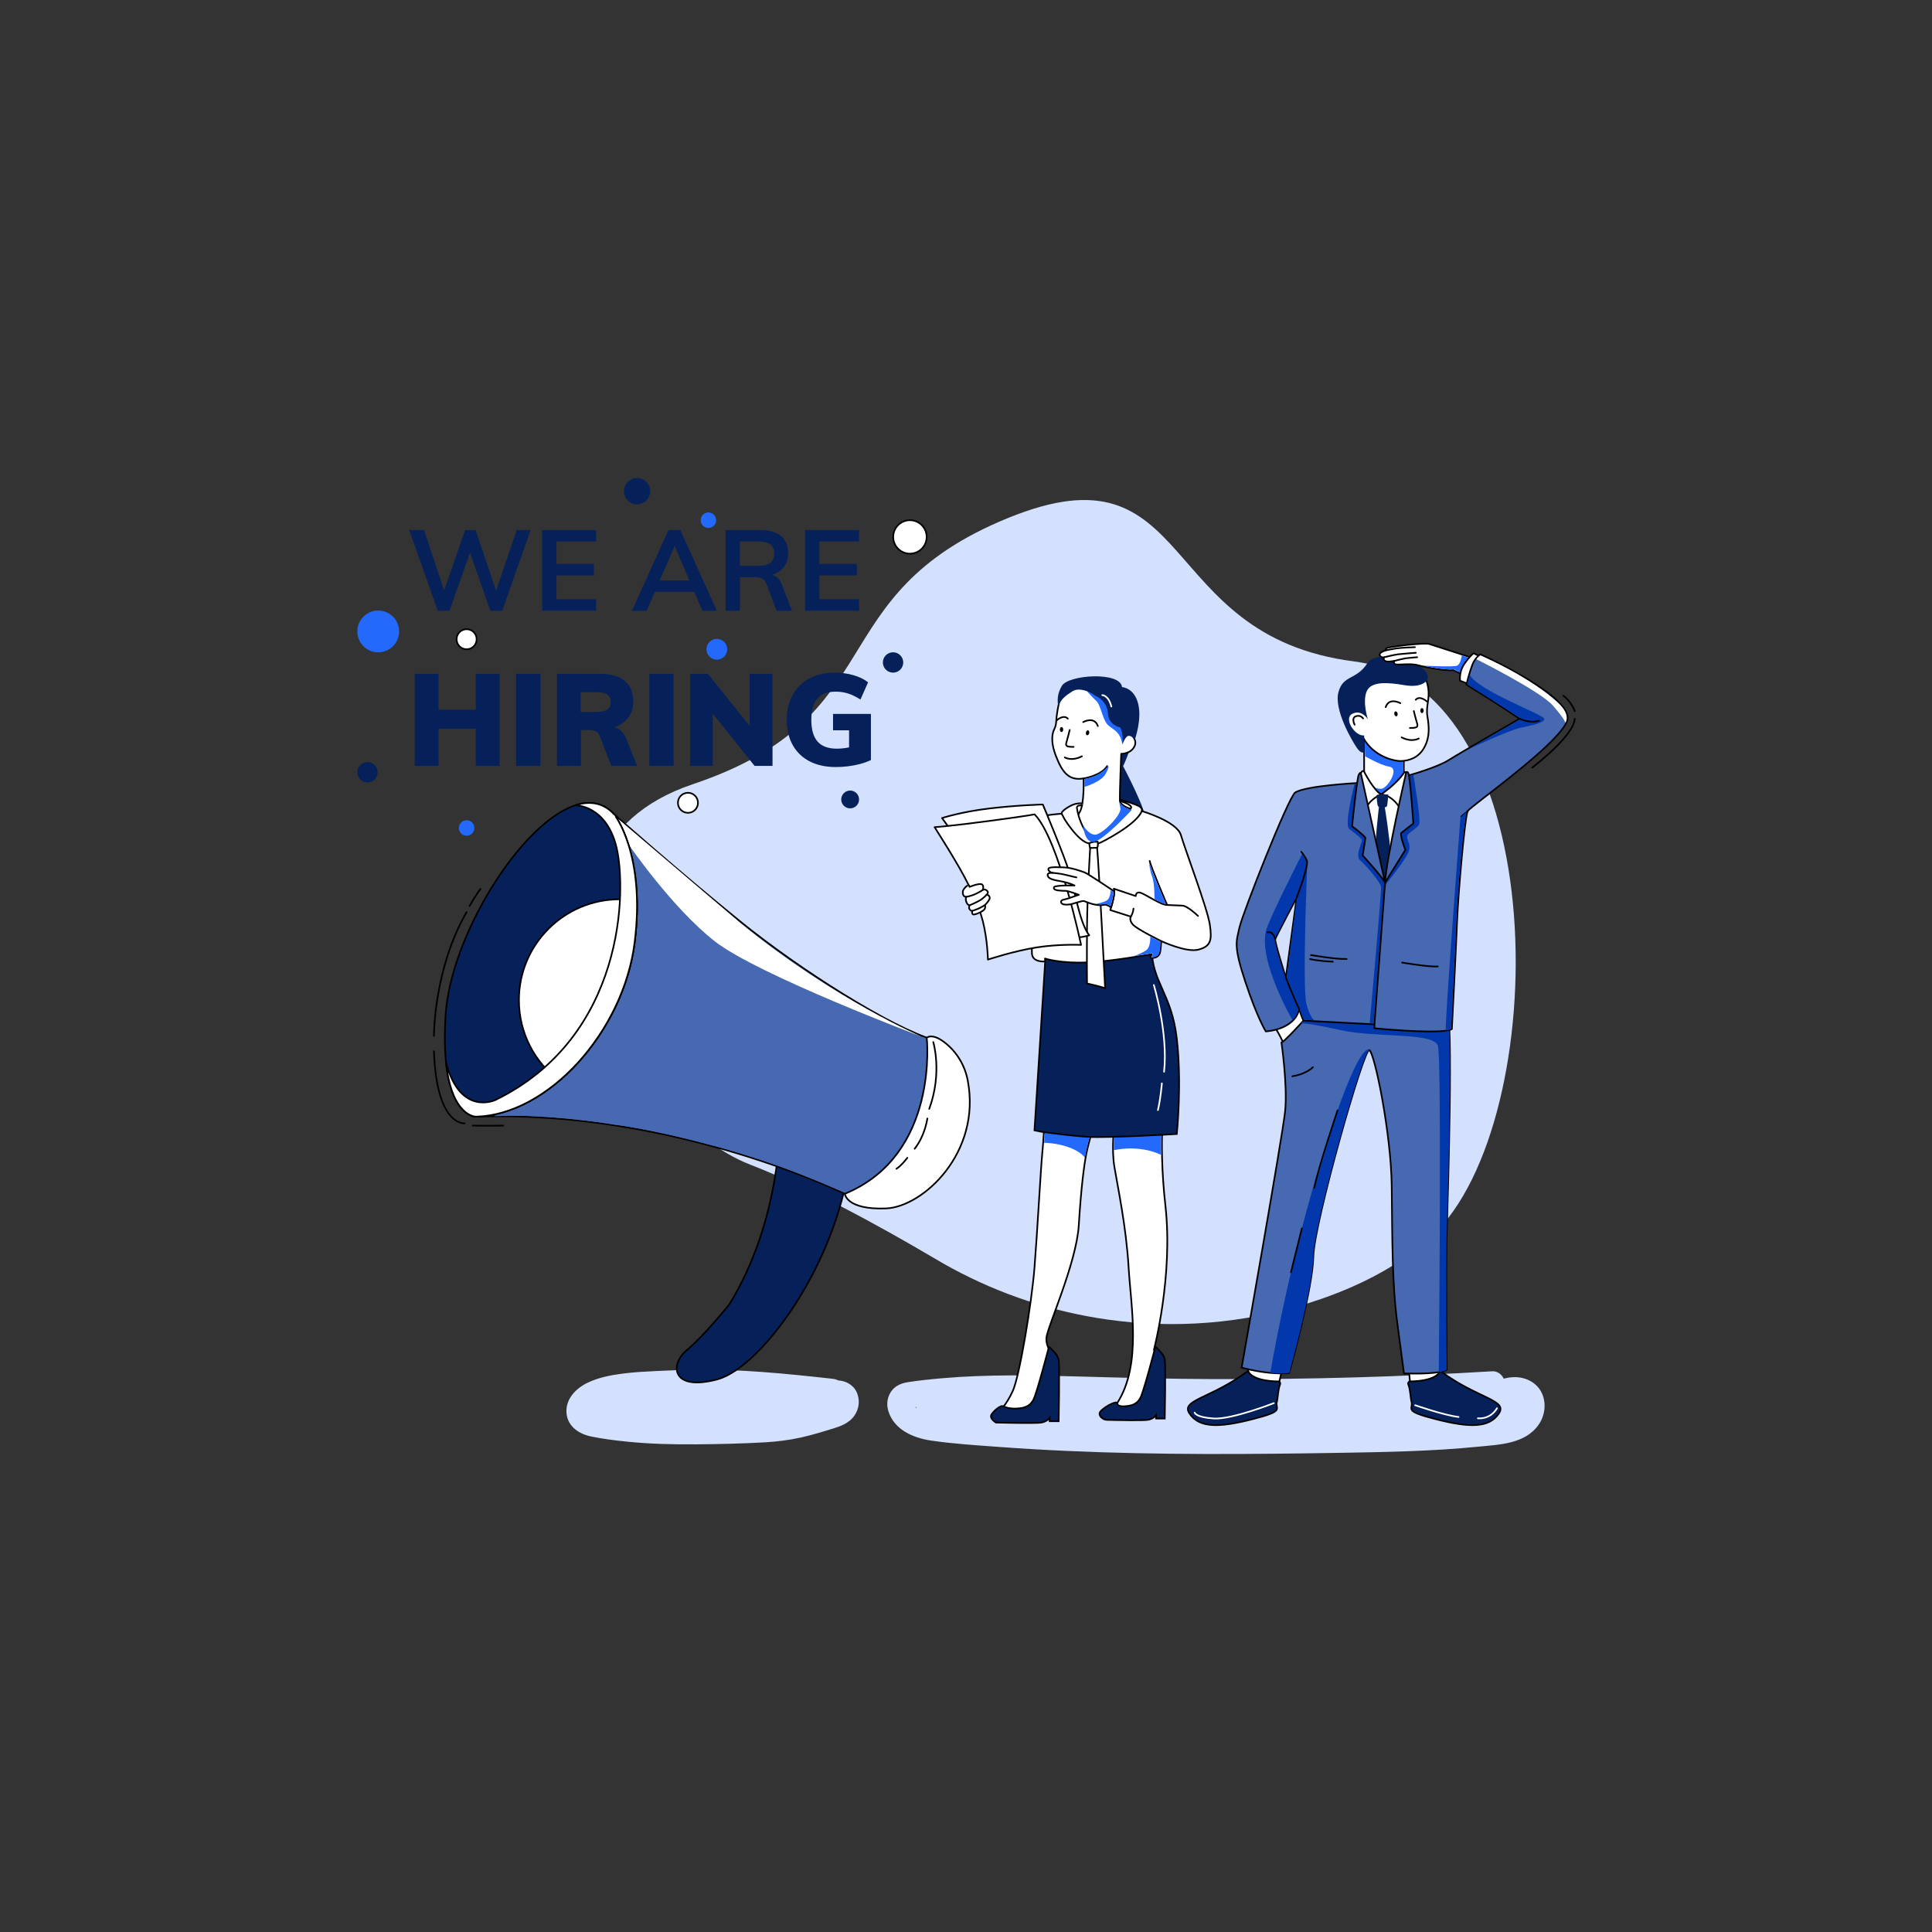 <svg id="SvgjsSvg1001" width="360" height="360" xmlns="http://www.w3.org/2000/svg" version="1.1" xmlns:xlink="http://www.w3.org/1999/xlink" xmlns:svgjs="http://svgjs.com/svgjs"><rect width="100%" height="100%" fill="#333333" stroke="none"/><defs id="SvgjsDefs1002"></defs><g id="SvgjsG1008"><svg xmlns="http://www.w3.org/2000/svg" enable-background="new 0 0 4680 3120" viewBox="0 0 4680 3120" width="360" height="360"><path fill="#d3e1fe" d="M3735.844 2596.737c-10.958-25.967-37.263-40.239-64.725-40.792-9.474-.19-19.104 1.173-28.478 3.707-5.137-10.589-15.428-18.689-27.989-17.929-111.476 6.743-223.056 11.72-334.69 14.885-111.633 3.164-223.318 4.531-334.996 4.098-110.702-.43-221.322-3.195-331.972-6.372-109.67-3.149-219.663-5.247-329.105 4.122-28.666 2.454-57.465 5.351-85.891 9.85-13.305 2.105-27.199 7.737-36.122 18.207-12.384 14.532-15.551 33.959-9.82 52.106 14.261 45.154 60.33 64.646 103.634 70.995 53.958 7.91 108.903 11.256 163.263 15.274 55.486 4.102 111.035 7.32 166.616 9.806 110.724 4.954 221.562 7.004 332.391 7.354 110.377.35 220.751-.987 331.111-2.83 110.418-1.843 221.006-3.858 330.975-14.775 51.844-5.146 114.928-6.394 147.495-53.967C3742.215 2649.041 3745.948 2620.681 3735.844 2596.737zM2219.343 2630.699c-.691-.67-1.384-1.339-2.073-2.012.383-.054.749-.104 1.064-.148.582-.077 1.164-.147 1.746-.224C2219.803 2629.098 2219.556 2629.892 2219.343 2630.699zM2080.09 2611.659c-1.16-11.91-4.96-23.134-13.311-31.723-6.583-6.771-14.948-11.735-23.932-14.066-4.087-1.061-8.221-1.685-12.378-2.037-4.241-2.234-8.844-3.362-14.115-3.948-112.911-12.556-225.721-23.951-339.417-21.804-28.403.537-56.793 1.632-85.171 2.972-27.337 1.291-54.715 2.625-81.891 6.111-29.987 3.847-58.911 9.184-86.562 22.37-28.678 13.675-55.304 40.784-50.732 76.265 4.045 31.391 32.016 48.374 59.455 53.962 29.038 5.913 58.666 9.573 88.098 12.543 55.165 5.568 110.639 6.899 166.033 6.419 55.453-.48 111.115-1.68 166.49-4.876 30.013-1.732 59.938-5.426 89.326-12.104 26.876-6.107 53.29-14.245 79.636-22.436 14.942-4.646 29.221-10.561 40.886-21.676C2074.186 2646.501 2081.702 2628.213 2080.09 2611.659z" class="svgShape colorfeeed3-0 selectable"></path><path fill="#ffffff" stroke="#000000" stroke-linecap="round" stroke-linejoin="round" stroke-miterlimit="10" stroke-width="4" d="
		M3410.963,2521.247l4.517,45.112c0,0,34.559,26.614,38.049,25.028c3.49-1.586,38.389-41.879,38.389-41.879v-33.948
		L3410.963,2521.247z" class="svgShape colorffffff-1 svgStroke colorStroke000000-1 selectable"></path><path fill="#ffffff" d="M3029.025,2508.561l-5.585,32.24c0,0-1.078,61.32,26.524,65.709
			c27.602,4.389,48.934-39.527,48.934-39.527l13.409-58.422H3029.025z" class="svgShape colorffffff-2 selectable"></path><path fill="none" stroke="#000000" stroke-linecap="round" stroke-linejoin="round" stroke-miterlimit="10" stroke-width="4" d="
			M3029.025,2508.561l-5.585,32.24c0,0-1.078,61.32,26.524,65.709c27.602,4.389,48.934-39.527,48.934-39.527l13.409-58.422H3029.025
			z" class="svgStroke colorStroke000000-3 selectable"></path><path fill="#06215a" d="M3033.983,2657.814c-80.385,20.477-129.026,21.98-152.903-14.322
				c-21.336-32.465,53.295-36.044,142.36-102.692c0.287-0.215,4.311,24.303,73.27,25.558c3.237,0.059,5.39,3.511,4.172,6.75
				c-5.569,14.806-5.102,32.157-7.905,42.749C3088.145,2634.153,3114.353,2637.333,3033.983,2657.814z" class="svgShape color0b065a-4 selectable"></path><path fill="none" stroke="#000000" stroke-linecap="round" stroke-miterlimit="10" stroke-width="4" d="M3033.983,2657.814
				c-80.385,20.477-129.026,21.98-152.903-14.322c-21.336-32.465,53.295-36.044,142.36-102.692
				c0.287-0.215,4.311,24.303,73.27,25.558c3.237,0.059,5.39,3.511,4.172,6.75c-5.569,14.806-5.102,32.157-7.905,42.749
				C3088.145,2634.153,3114.353,2637.333,3033.983,2657.814z" class="svgStroke colorStroke000000-5 selectable"></path><path fill="#06215a" d="M3478.207,2657.814c80.385,20.477,129.026,21.98,152.903-14.322
				c21.336-32.465-53.295-36.044-142.36-102.692c-0.288-0.215-4.311,24.303-73.27,25.558c-3.237,0.059-5.39,3.511-4.172,6.75
				c5.569,14.806,5.103,32.157,7.906,42.749C3424.045,2634.153,3397.838,2637.333,3478.207,2657.814z" class="svgShape color0b065a-6 selectable"></path><path fill="none" stroke="#000000" stroke-linecap="round" stroke-miterlimit="10" stroke-width="4" d="M3478.207,2657.814
				c80.385,20.477,129.026,21.98,152.903-14.322c21.336-32.465-53.295-36.044-142.36-102.692
				c-0.288-0.215-4.311,24.303-73.27,25.558c-3.237,0.059-5.39,3.511-4.172,6.75c5.569,14.806,5.103,32.157,7.906,42.749
				C3424.045,2634.153,3397.838,2637.333,3478.207,2657.814z" class="svgStroke colorStroke000000-7 selectable"></path><path fill="#d3e1fe" d="M3469.481,2213.057c-2.258,2.119-4.543,4.22-6.837,6.302c-0.009,0-0.009,0.009-0.009,0.009
		c-26.841,24.307-56.3,46.09-87.665,65.597c-31.338,19.488-64.583,36.701-99.063,51.904c-24.289,10.716-49.196,20.428-74.461,29.237
		c-9.951,3.465-19.94,6.791-29.956,9.951c-159.952,50.661-327.542,63.441-490.424,40.156
		c-130.07-18.594-257.135-60.179-374.904-123.841c-6.321-3.418-12.615-6.892-18.871-10.44c-6.386-3.612-12.743-7.289-19.074-11.03
		c-70.656-41.796-148.867-86.052-227.465-126.752c-47.353-24.529-94.843-47.749-140.915-68.371
		c-0.009-0.009-0.018-0.009-0.027-0.009c-1.06-0.47-2.119-0.949-3.17-1.419c-5.105-2.276-10.182-4.506-15.241-6.708
		c-0.046-0.028-0.092-0.046-0.129-0.065h-0.009c-21.755-9.482-43.142-18.336-63.984-26.408
		c-307.123-118.957-628.252-756.985-139.478-921.342c488.775-164.356,303.787-456.801,763.279-644.764
		c459.501-187.954,353.02,285.377,838.91,347.086C3765.869,883.871,3763.879,1936.977,3469.481,2213.057z" class="svgShape colorfeeed3-8 selectable"></path><path fill="#ffffff" d="M3304.417,1041.712v65.516c0,0,30.682,53.301,57.022,38.389
			c26.34-14.911,39.031-35.534,39.031-35.534v-64.405l-96.053-44.179V1041.712z" class="svgShape colorffffff-9 selectable"></path><path fill="none" stroke="#000000" stroke-linecap="round" stroke-linejoin="round" stroke-miterlimit="10" stroke-width="4" d="
			M3304.417,1041.712v65.516c0,0,30.682,53.301,57.022,38.389c26.34-14.911,39.031-35.534,39.031-35.534v-64.405l-96.053-44.179
			V1041.712z" class="svgStroke colorStroke000000-10 selectable"></path><path fill="#2369fc" d="M3306.951,1052.006c0,0,34.899,20.94,59.329,25.381c24.429,4.442-5.497,52.072-19.988,53.301
		c-14.49,1.229-21.875-8.302-21.875-8.302s3.247,32.97,20.249,35.23c17.002,2.259,54.372-56.513,54.372-56.513v-50.326
		l-94.622-49.278L3306.951,1052.006z" class="svgShape colorfcaa23-11 selectable"></path><path fill="#ffffff" d="M3440.128,849.289c0,0,13.643,4.442,19.036,34.582c5.394,30.14-5.711,45.369-1.586,70.751
			c4.125,25.381,6.587,49.811-7.176,75.51c-13.763,25.699-37.241,32.361-55.008,33.313c-17.767,0.952-69.164-10.787-93.911-57.743
			c0,0-36.486,2.855-39.341-56.156s70.116-96.132,95.18-98.67C3382.385,848.338,3440.128,849.289,3440.128,849.289z" class="svgShape colorffffff-12 selectable"></path><path fill="none" stroke="#000000" stroke-linecap="round" stroke-linejoin="round" stroke-miterlimit="10" stroke-width="4" d="
			M3440.128,849.289c0,0,13.643,4.442,19.036,34.582c5.394,30.14-5.711,45.369-1.586,70.751c4.125,25.381,6.587,49.811-7.176,75.51
			c-13.763,25.699-37.241,32.361-55.008,33.313c-17.767,0.952-69.164-10.787-93.911-57.743c0,0-36.486,2.855-39.341-56.156
			s70.116-96.132,95.18-98.67C3382.385,848.338,3440.128,849.289,3440.128,849.289z" class="svgStroke colorStroke000000-13 selectable"></path><path fill="#06215a" d="M3455.33,869.287c0,0-11.395,17.44-52.957,10.46s-81.538-10.153-92.008,15.546
		c-10.47,25.699,3.173,67.261,3.173,67.261s-14.594-24.747-37.438-13.642c-22.843,11.104,6.187,55.204,28.316,52.587v40.214
		c0,0-6.187,6.425-17.37-9.756s-56.315-92.245-44.893-135.077c11.422-42.831,42.197-28.237,70.116-70.116
		C3340.189,784.884,3482.271,832.177,3455.33,869.287z" class="svgShape color0b065a-14 selectable"></path><path fill="#ffffff" d="M3565.448,813.438c0,0-90.897-29.823-103.429-33.472s-100.041,6.945-103.509,10.311
			c-2.697,2.617-1.507,5.076-1.507,5.076s-13.96,3.966-14.912,9.597c-0.952,5.632,7.304,8.683,11.263,7.059
			c0,0-3.648,2.221,0.159,7.773c3.807,5.552,24.747,0.952,24.747,0.952s-3.807,5.552,1.428,8.249
			c5.235,2.697,36.281-2.861,54.864,2.377c18.583,5.238,69.822,14.439,85.686,11.9c0,0,22.05,10.628,26.175,11.58
			C3550.537,855.793,3565.448,813.438,3565.448,813.438z" class="svgShape colorffffff-15 selectable"></path><path fill="none" stroke="#000000" stroke-linecap="round" stroke-linejoin="round" stroke-miterlimit="10" stroke-width="4" d="
			M3565.448,813.438c0,0-90.897-29.823-103.429-33.472s-100.041,6.945-103.509,10.311c-2.697,2.617-1.507,5.076-1.507,5.076
			s-13.96,3.966-14.912,9.597c-0.952,5.632,7.304,8.683,11.263,7.059c0,0-3.648,2.221,0.159,7.773
			c3.807,5.552,24.747,0.952,24.747,0.952s-3.807,5.552,1.428,8.249c5.235,2.697,36.281-2.861,54.864,2.377
			c18.583,5.238,69.822,14.439,85.686,11.9c0,0,22.05,10.628,26.175,11.58C3550.537,855.793,3565.448,813.438,3565.448,813.438z" class="svgStroke colorStroke000000-16 selectable"></path><path fill="#2369fc" d="M3540.972,807.607c0,0-2.257,21.043-11.537,24.85s-82.807,0-82.807,0s56.077,12.249,74.32,8.425
		l25.699,12.832l14.594-39.182L3540.972,807.607z" class="svgShape colorfcaa23-17 selectable"></path><path fill="#ffffff" d="M3357.004,795.354c0,0,13.801-2.895,25.223-4.68s45.21-2.974,45.21-2.974" class="svgShape colorffffff-18 selectable"></path><path fill="none" stroke="#000000" stroke-linecap="round" stroke-linejoin="round" stroke-miterlimit="10" stroke-width="4" d="
			M3357.004,795.354c0,0,13.801-2.895,25.223-4.68s45.21-2.974,45.21-2.974" class="svgStroke colorStroke000000-19 selectable"></path><path fill="#ffffff" d="M3353.355,812.01c0,0,23.755-5.869,33.155-7.059c9.399-1.19,43.188-3.688,43.188-3.688" class="svgShape colorffffff-20 selectable"></path><path fill="none" stroke="#000000" stroke-linecap="round" stroke-linejoin="round" stroke-miterlimit="10" stroke-width="4" d="
			M3353.355,812.01c0,0,23.755-5.869,33.155-7.059c9.399-1.19,43.188-3.688,43.188-3.688" class="svgStroke colorStroke000000-21 selectable"></path><path fill="#ffffff" d="M3378.261,820.735c0,0,20.741-5.195,25.976-6.028c5.235-0.833,28.673-2.697,28.673-2.697" class="svgShape colorffffff-22 selectable"></path><path fill="none" stroke="#000000" stroke-linecap="round" stroke-linejoin="round" stroke-miterlimit="10" stroke-width="4" d="
			M3378.261,820.735c0,0,20.741-5.195,25.976-6.028c5.235-0.833,28.673-2.697,28.673-2.697" class="svgStroke colorStroke000000-23 selectable"></path><path fill="#ffffff" d="M3581.536,808.397l-12.042-6.063c0,0-11.421,9.042-23.557,27.84
			c-12.135,18.798-9.042,38.786-9.042,38.786l26.413,10.47L3581.536,808.397z" class="svgShape colorffffff-24 selectable"></path><path fill="none" stroke="#000000" stroke-linecap="round" stroke-linejoin="round" stroke-miterlimit="10" stroke-width="4" d="
			M3581.536,808.397l-12.042-6.063c0,0-11.421,9.042-23.557,27.84c-12.135,18.798-9.042,38.786-9.042,38.786l26.413,10.47
			L3581.536,808.397z" class="svgStroke colorStroke000000-25 selectable"></path><path fill="#ffffff" d="M3318.297,1139.906c0,0-19.353,31.092-17.767,51.397c1.586,20.305,54.57,166.645,54.57,166.645
			l47.273-192.343c0,0-33.789-28.396-57.108-21.257C3345.265,1144.348,3324.86,1127.959,3318.297,1139.906z" class="svgShape colorffffff-26 selectable"></path><path fill="none" stroke="#000000" stroke-linecap="round" stroke-linejoin="round" stroke-miterlimit="10" stroke-width="4" d="
			M3318.297,1139.906c0,0-19.353,31.092-17.767,51.397c1.586,20.305,54.57,166.645,54.57,166.645l47.273-192.343
			c0,0-33.789-28.396-57.108-21.257C3345.265,1144.348,3324.86,1127.959,3318.297,1139.906z" class="svgStroke colorStroke000000-27 selectable"></path><path fill="#ffffff" d="M3304.417,1089.461c0,0,22.129,43.466,40.848,54.887c0,0,36.803-24.112,55.205-51.715
			c0,0,3.173-5.394,5.552-0.476c2.38,4.918-11.263,91.214-11.263,91.214s-18.084-36.803-49.494-39.024
			c0,0-32.361,13.642-37.438,39.024c-5.076,25.381-16.498-73.289-12.215-87.249
			C3299.896,1082.164,3304.417,1089.461,3304.417,1089.461z" class="svgShape colorffffff-28 selectable"></path><path fill="none" stroke="#000000" stroke-linecap="round" stroke-linejoin="round" stroke-miterlimit="10" stroke-width="4" d="
			M3304.417,1089.461c0,0,22.129,43.466,40.848,54.887c0,0,36.803-24.112,55.205-51.715c0,0,3.173-5.394,5.552-0.476
			c2.38,4.918-11.263,91.214-11.263,91.214s-18.084-36.803-49.494-39.024c0,0-32.361,13.642-37.438,39.024
			c-5.076,25.381-16.498-73.289-12.215-87.249C3299.896,1082.164,3304.417,1089.461,3304.417,1089.461z" class="svgStroke colorStroke000000-29 selectable"></path><path fill="#06215a" d="M3340.823,1169.729c0,0-13.325,108.188-8.249,134.839c5.076,26.651,15.863,89.152,32.996,61.55
		c17.132-27.602-13.127-203.368-13.127-203.368L3340.823,1169.729z" class="svgShape color0b065a-30 selectable"></path><path fill="#ffffff" d="M3084.313,1701.311c0,0,24.747,39.738,28.554,56.87s75.034-87.169,70.275-98.591
			s-15.863-29.189-38.389-19.036C3122.226,1650.707,3084.313,1701.311,3084.313,1701.311z" class="svgShape colorffffff-31 selectable"></path><path fill="none" stroke="#000000" stroke-linecap="round" stroke-linejoin="round" stroke-miterlimit="10" stroke-width="4" d="
			M3084.313,1701.311c0,0,24.747,39.738,28.554,56.87s75.034-87.169,70.275-98.591s-15.863-29.189-38.389-19.036
			C3122.226,1650.707,3084.313,1701.311,3084.313,1701.311z" class="svgStroke colorStroke000000-32 selectable"></path><path fill="#4769b1" d="M3504.769,2198.389c-2.854,97.079-0.145,339.378-0.145,339.378
			c-3.943,2.729-10.896,4.711-19.406,6.133c-31.516,5.282-84.336,2.937-84.336,2.937s-3.186-25.071-16.033-121.445
			c-12.857-96.363-12.141-202.73-13.563-331.222c-1.432-128.492-41.405-323.377-54.263-330.517c0,0,0,0-0.01-0.01
			c-12.899-6.911-134.189,420.487-135.621,499.708c-1.422,79.241-58.528,282.688-58.528,282.688
			c-15.12,1.411-30.872,0.965-45.712-0.405c-37.721-3.487-69.455-12.92-69.455-12.92s98.511-557.52,105.174-619.628
			c6.662-62.108-8.728-167.521-8.728-167.521c6.621-2.698,34.899-33.124,47.362-46.76c3.642-3.985,5.936-6.538,5.936-6.538
			s331.627-62.814,347.328-33.55C3520.48,1687.983,3507.623,2101.31,3504.769,2198.389z" class="svgShape color4052f2-33 selectable"></path><path fill="none" stroke="#000000" stroke-linecap="round" stroke-miterlimit="10" stroke-width="4" d="M3504.769,2198.389
			c-2.854,97.079-0.145,339.378-0.145,339.378c-3.943,2.729-10.896,4.711-19.406,6.133c-31.516,5.282-84.336,2.937-84.336,2.937
			s-3.186-25.071-16.033-121.445c-12.857-96.363-12.141-202.73-13.563-331.222c-1.432-128.492-41.405-323.377-54.263-330.517
			c0,0,0,0-0.01-0.01c-12.899-6.911-134.189,420.487-135.621,499.708c-1.422,79.241-58.528,282.688-58.528,282.688
			c-15.12,1.411-30.872,0.965-45.712-0.405c-37.721-3.487-69.455-12.92-69.455-12.92s98.511-557.52,105.174-619.628
			c6.662-62.108-8.728-167.521-8.728-167.521c6.621-2.698,34.899-33.124,47.362-46.76c3.642-3.985,5.936-6.538,5.936-6.538
			s331.627-62.814,347.328-33.55C3520.48,1687.983,3507.623,2101.31,3504.769,2198.389z" class="svgStroke colorStroke000000-34 selectable"></path><path fill="#0238ab" d="M3504.769,2198.389c-2.854,97.079-0.145,339.378-0.145,339.378
		c-3.943,2.729-10.896,4.711-19.406,6.133c1.318-139.782,6.683-761.018-2.179-790.572c-9.993-33.311-148.011-19.042-233.198-37.566
		c-85.187-18.523-98.335-16.956-98.335-16.956c3.642-3.985,5.936-6.538,5.936-6.538s331.627-62.814,347.328-33.55
		C3520.48,1687.983,3507.623,2101.31,3504.769,2198.389z" class="svgShape color0502ab-35 selectable"></path><path fill="#4769b1" d="M3585.909,804.948c0,0-12.608,7.856-19.509,25.705c-6.901,17.839-14.279,47.829-14.279,47.829
				s65.678,40.689,87.563,55.197c21.896,14.518,41.406,27.365,41.406,27.365s-143.881,82.416-172.429,100.493
				c-28.558,18.088-97.723,37.12-97.723,37.12l-55.84,259.287l-67.743-241.137c0,0-122.967,6.296-149.824,22.837
				c-16.055,9.888-128.173,294.21-135.312,327.76c-7.14,33.55-14.985,42.121,14.518,131.117
				c29.503,88.985,49.489,119.92,49.489,119.92s69.964-3.331,80.912-54.252c0,0,5.552,19.198,10.304,28.081l171.962,9.039v9.526
				c0,0,136.067,13.522,178.302,4.929c3.954-0.809,7.088-1.806,9.205-3.03c0,0,10.699-206.778,12.847-264.6
				c2.096-56.618,17.88-243.43,25.238-262.504c0.155-0.405,0.311-0.737,0.456-0.986c0.862-1.453,4.701-4.877,10.823-9.89
				c0.01-0.01,0.021-0.021,0.031-0.021v-0.01c44.882-36.736,212.133-158.212,229.711-208.438
				C3816.015,909.178,3585.909,804.948,3585.909,804.948z M3114.77,1588.049c0,0-27.604-87.574-25.694-93.281
				c1.899-5.708,51.866-100.411,51.866-100.411L3114.77,1588.049z" class="svgShape color4052f2-36 selectable"></path><path fill="none" stroke="#000000" stroke-linecap="round" stroke-miterlimit="10" stroke-width="4" d="M3585.909,804.948
				c0,0-12.608,7.856-19.509,25.705c-6.901,17.839-14.279,47.829-14.279,47.829s65.678,40.689,87.563,55.197
				c21.896,14.518,41.406,27.365,41.406,27.365s-143.881,82.416-172.429,100.493c-28.558,18.088-97.723,37.12-97.723,37.12
				l-55.84,259.287l-67.743-241.137c0,0-122.967,6.296-149.824,22.837c-16.055,9.888-128.173,294.21-135.312,327.76
				c-7.14,33.55-14.985,42.121,14.518,131.117c29.503,88.985,49.489,119.92,49.489,119.92s69.964-3.331,80.912-54.252
				c0,0,5.552,19.198,10.304,28.081l171.962,9.039v9.526c0,0,136.067,13.522,178.302,4.929c3.954-0.809,7.088-1.806,9.205-3.03
				c0,0,10.699-206.778,12.847-264.6c2.096-56.618,17.88-243.43,25.238-262.504c0.155-0.405,0.311-0.737,0.456-0.986
				c0.862-1.453,4.701-4.877,10.823-9.89c0.01-0.01,0.021-0.021,0.031-0.021v-0.01c44.882-36.736,212.133-158.212,229.711-208.438
				C3816.015,909.178,3585.909,804.948,3585.909,804.948z M3114.77,1588.049c0,0-27.604-87.574-25.694-93.281
				c1.899-5.708,51.866-100.411,51.866-100.411L3114.77,1588.049z" class="svgStroke colorStroke000000-37 selectable"></path><path fill="#0238ab" d="M3423.63 1097.058c0 0 19.191 109.695 13.956 120.165-5.235 10.47-28.316 19.785-29.03 29.524-.714 9.738 10.708 17.828 3.331 37.34-7.377 19.512-55.443 78.762-55.443 78.762l20.94-114.93 32.305-147.542L3423.63 1097.058zM3559.039 1033.922c0 0 95.803-44.735 122.053-50.445 26.25-5.711 61.467-12.181 59.563-22.43-1.904-10.249-159.903-67.926-180.208-106.189 0 0-6.385 21.026-5.79 22.691l127.145 81.577-1.745 4.838L3559.039 1033.922zM3281.094 1119.426c0 0-25.699 98.194-13.008 108.347 12.691 10.153 32.678 23.636 31.092 29.506-1.586 5.869-16.181 36.486-4.442 46.638 11.739 10.152 49.811 52.508 50.763 65.357.952 12.849-27.602 329.442-27.602 329.442l9.399.714 26.336-343.984-30.262-76.117-32.361-160.854L3281.094 1119.426z" class="svgShape color0502ab-38 selectable"></path><path fill="#4769b1" d="M3406.021,1092.157c0,0-48.066,208.048-50.921,265.791l-58.593-264.428
			c0,0-0.657-5.169-5.178,3.397c-4.521,8.566-16.181,124.448-16.181,124.448s29.03,21.891,32.361,28.078
			c0,0-3.331,24.271-6.663,42.831c0,0,46.163,50.446,54.253,65.674l49.256-79.238c0,0-12.135-30.933-10.47-40.451l29.744-23.557
			c0,0-8.249-119.239-12.691-123.179C3406.498,1087.582,3406.021,1092.157,3406.021,1092.157z" class="svgShape color4052f2-39 selectable"></path><path fill="none" stroke="#000000" stroke-linecap="round" stroke-miterlimit="10" stroke-width="4" d="M3406.021,1092.157
			c0,0-48.066,208.048-50.921,265.791l-58.593-264.428c0,0-0.657-5.169-5.178,3.397c-4.521,8.566-16.181,124.448-16.181,124.448
			s29.03,21.891,32.361,28.078c0,0-3.331,24.271-6.663,42.831c0,0,46.163,50.446,54.253,65.674l49.256-79.238
			c0,0-12.135-30.933-10.47-40.451l29.744-23.557c0,0-8.249-119.239-12.691-123.179
			C3406.498,1087.582,3406.021,1092.157,3406.021,1092.157z" class="svgStroke colorStroke000000-40 selectable"></path><path fill="#06215a" d="M2736.112,1037.112c0,0-9.398,27.444-15.546,38.636c0,0,61.867,116.825,53.301,132.053
		c-8.566,15.229-86.614-9.835-81.538-48.225c5.076-38.389,10.153-113.899,20.305-120.562
		C2722.787,1032.353,2736.112,1037.112,2736.112,1037.112z" class="svgShape color0b065a-41 selectable"></path><path fill="#ffffff" d="M2619.476,1169.016c0,0-17.489-2.499-16.3,9.161c1.19,11.659-2.855,34.622,18.084,29.625
			s113.978-3.807,120.403-13.087c6.425-9.28,10.708-17.37,8.804-19.988c-1.904-2.618-26.651-18.242-54.967-18.163
			C2667.186,1156.642,2638.455,1169.253,2619.476,1169.016z" class="svgShape colorffffff-42 selectable"></path><path fill="none" stroke="#000000" stroke-linecap="round" stroke-linejoin="round" stroke-miterlimit="10" stroke-width="4" d="
			M2619.476,1169.016c0,0-17.489-2.499-16.3,9.161c1.19,11.659-2.855,34.622,18.084,29.625s113.978-3.807,120.403-13.087
			c6.425-9.28,10.708-17.37,8.804-19.988c-1.904-2.618-26.651-18.242-54.967-18.163
			C2667.186,1156.642,2638.455,1169.253,2619.476,1169.016z" class="svgStroke colorStroke000000-43 selectable"></path><path fill="#ffffff" d="M2575.257,891.169c0,0-14.277,32.044-17.132,80.586c0,0-0.317,6.663-4.125,14.277
			c-3.807,7.614-11.104,26.65,4.125,65.992c15.229,39.341,31.409,59.646,66.626,53.618c0,0,2.538,63.136-9.518,81.855
			c-12.056,18.719-32.52,70.275,17.926,86.455c50.445,16.181,123.734-89.469,123.734-89.469s-43.783-8.09-44.259-26.175
			c-0.476-18.084,3.331-112.313,3.331-112.313s16.895,0,26.65-10.232c9.756-10.232,10.946-21.654-0.952-35.455
			s-44.259-124.924-91.373-124.448C2603.177,876.336,2575.257,891.169,2575.257,891.169z" class="svgShape colorffffff-44 selectable"></path><path fill="none" stroke="#000000" stroke-linecap="round" stroke-linejoin="round" stroke-miterlimit="10" stroke-width="4" d="
			M2575.257,891.169c0,0-14.277,32.044-17.132,80.586c0,0-0.317,6.663-4.125,14.277c-3.807,7.614-11.104,26.65,4.125,65.992
			c15.229,39.341,31.409,59.646,66.626,53.618c0,0,2.538,63.136-9.518,81.855c-12.056,18.719-32.52,70.275,17.926,86.455
			c50.445,16.181,123.734-89.469,123.734-89.469s-43.783-8.09-44.259-26.175c-0.476-18.084,3.331-112.313,3.331-112.313
			s16.895,0,26.65-10.232c9.756-10.232,10.946-21.654-0.952-35.455s-44.259-124.924-91.373-124.448
			C2603.177,876.336,2575.257,891.169,2575.257,891.169z" class="svgStroke colorStroke000000-45 selectable"></path><path fill="#2369fc" d="M2633.04,894.323c0,0,13.837,15.864,23.117,24.113c9.28,8.249,13.404,37.572,23.874,53.209
		c10.47,15.638,32.844,14.878,38.789,51.744c0,0,12.456-41,0-66.631c-12.456-25.631-30.223-64.338-49.259-65.29
		C2650.525,890.517,2633.04,894.323,2633.04,894.323z" class="svgShape colorfcaa23-46 selectable"></path><path fill="#ffffff" d="M2530.364,1932.123c0,0-2.142,47.114-5.711,82.807c-3.569,35.693-11.892,189.884-18.795,276.26
			c-6.903,86.376-36.171,262.697-52.59,298.39s-34.265,51.397-34.265,51.397s59.964,11.422,74.954,0
			c14.991-11.422,56.394-139.915,56.394-139.915s-16.418-15.705-15.705-39.262s72.813-181.318,78.524-273.405
			c5.711-92.087,12.849-146.339,18.56-174.893c5.711-28.554,18.56-68.53,18.56-68.53L2530.364,1932.123z" class="svgShape colorffffff-47 selectable"></path><path fill="none" stroke="#000000" stroke-linecap="round" stroke-linejoin="round" stroke-miterlimit="10" stroke-width="4" d="
			M2530.364,1932.123c0,0-2.142,47.114-5.711,82.807c-3.569,35.693-11.892,189.884-18.795,276.26
			c-6.903,86.376-36.171,262.697-52.59,298.39s-34.265,51.397-34.265,51.397s59.964,11.422,74.954,0
			c14.991-11.422,56.394-139.915,56.394-139.915s-16.418-15.705-15.705-39.262s72.813-181.318,78.524-273.405
			c5.711-92.087,12.849-146.339,18.56-174.893c5.711-28.554,18.56-68.53,18.56-68.53L2530.364,1932.123z" class="svgStroke colorStroke000000-48 selectable"></path><path fill="#ffffff" d="M2699.547,1947.113c0,0-7.853,52.825,0,99.939c7.852,47.114,28.554,144.991,34.265,242.035
			c5.711,97.044,32.123,236.245-27.126,329.046c0,0-10.708,32.123,56.394,14.991c67.102-17.132,47.749-126.59,32.123-143.484
			c0,0,46.912-177.983,27.84-349.073s0-267.456,0-267.456L2699.547,1947.113z" class="svgShape colorffffff-49 selectable"></path><path fill="none" stroke="#000000" stroke-linecap="round" stroke-linejoin="round" stroke-miterlimit="10" stroke-width="4" d="
			M2699.547,1947.113c0,0-7.853,52.825,0,99.939c7.852,47.114,28.554,144.991,34.265,242.035
			c5.711,97.044,32.123,236.245-27.126,329.046c0,0-10.708,32.123,56.394,14.991c67.102-17.132,47.749-126.59,32.123-143.484
			c0,0,46.912-177.983,27.84-349.073s0-267.456,0-267.456L2699.547,1947.113z" class="svgStroke colorStroke000000-50 selectable"></path><path fill="#2369fc" d="M2529.329 1988.262c0 0 27.602-.317 58.695 10.47s39.658 25.381 39.658 25.381 12.691-58.06 16.18-66.309c3.49-8.249-112.313-1.904-112.313-1.904L2529.329 1988.262zM2699.702 1962.563c0 0-1.904 29.347-1.717 43.624 0 0 59.777-14.674 114.744 11.263 0 0-1.428-54.015 1.666-61.629S2699.702 1962.563 2699.702 1962.563z" class="svgShape colorfcaa23-51 selectable"></path><path fill="#06215a" d="M2531.792,1549.022c0,0-22.365,349.852-25.934,409.101l17.685,3.505
			c0,0,69.164,9.835,114.533,12.373s212.569-6.98,212.569-6.98s12.611-121.275,0-231.208s-60.201-135.632-60.915-219.152
			c-0.714-83.521-258.414,25.223-258.414,25.223L2531.792,1549.022z" class="svgShape color0b065a-52 selectable"></path><path fill="none" stroke="#000000" stroke-linecap="round" stroke-miterlimit="10" stroke-width="4" d="M2531.792,1549.022
			c0,0-22.365,349.852-25.934,409.101l17.685,3.505c0,0,69.164,9.835,114.533,12.373s212.569-6.98,212.569-6.98
			s12.611-121.275,0-231.208s-60.201-135.632-60.915-219.152c-0.714-83.521-258.414,25.223-258.414,25.223L2531.792,1549.022z" class="svgStroke colorStroke000000-53 selectable"></path><path fill="#06215a" d="M2431.308,2626.925c0,0,11.332,6.041,31.002,5.089c19.67-0.952,32.678-5.711,40.927-21.257
			c8.249-15.546,36.711-124.792,36.711-124.792s-0.226-6.768,5.168,0c5.394,6.768,16.815,14.7,19.353,28.66
			c2.538,13.96,0,148.164,0,148.164h-21.891v-8.249c0,0-6.028,8.884-19.988,11.422c-13.96,2.538-110.092,0-110.092,0
			s-17.133-9.994-10.47-19.909C2408.692,2636.138,2425.052,2622.153,2431.308,2626.925z" class="svgShape color0b065a-54 selectable"></path><path fill="none" stroke="#000000" stroke-linecap="round" stroke-miterlimit="10" stroke-width="4" d="M2431.308,2626.925
			c0,0,11.332,6.041,31.002,5.089c19.67-0.952,32.678-5.711,40.927-21.257c8.249-15.546,36.711-124.792,36.711-124.792
			s-0.226-6.768,5.168,0c5.394,6.768,16.815,14.7,19.353,28.66c2.538,13.96,0,148.164,0,148.164h-21.891v-8.249
			c0,0-6.028,8.884-19.988,11.422c-13.96,2.538-110.092,0-110.092,0s-17.133-9.994-10.47-19.909
			C2408.692,2636.138,2425.052,2622.153,2431.308,2626.925z" class="svgStroke colorStroke000000-55 selectable"></path><path fill="#06215a" d="M2706.685,2618.134c0,0-2.613,9.374,16.342,8.456s31.489-5.503,39.438-20.483
			c7.949-14.98,35.375-120.25,35.375-120.25s-0.218-6.522,4.98,0c5.197,6.522,16.203,14.165,18.649,27.617
			c2.446,13.452,0,142.772,0,142.772h-21.095v-7.949c0,0-5.809,8.56-19.26,11.006c-11.206,2.038-77.361,0.68-99.139,0.17
			c-6.376-0.149-12.455-3.126-16.152-8.324c-2.316-3.256-3.492-7.149-0.884-11.031
			C2671.36,2630.564,2700.657,2613.535,2706.685,2618.134z" class="svgShape color0b065a-56 selectable"></path><path fill="none" stroke="#000000" stroke-linecap="round" stroke-miterlimit="10" stroke-width="4" d="M2706.685,2618.134
			c0,0-2.613,9.374,16.342,8.456s31.489-5.503,39.438-20.483c7.949-14.98,35.375-120.25,35.375-120.25s-0.218-6.522,4.98,0
			c5.197,6.522,16.203,14.165,18.649,27.617c2.446,13.452,0,142.772,0,142.772h-21.095v-7.949c0,0-5.809,8.56-19.26,11.006
			c-11.206,2.038-77.361,0.68-99.139,0.17c-6.376-0.149-12.455-3.126-16.152-8.324c-2.316-3.256-3.492-7.149-0.884-11.031
			C2671.36,2630.564,2700.657,2613.535,2706.685,2618.134z" class="svgStroke colorStroke000000-57 selectable"></path><path fill="#ffffff" d="M2621.909,1166.188c0,0-13.735-2.17-28.488,5.682c-14.753,7.852-23.319,15.705-21.654,19.274
			c0,0-39.738,2.141-49.494,8.328c-9.756,6.187-25.223,312.429-22.367,332.417s31.885,17.132,31.885,17.132l-0.476-7.139
			c0,0,37.596,12.691,105.809,9.201c68.212-3.49,154.862-21.233,153.275-19.329c-1.586,1.904-8.22,9.492,0.941,8.897
			s15.522-4.162,18.14-11.618c2.655-7.561,3.331-29.387,3.331-29.387s61.391,28.673,90.659,20.583
			c29.268-8.09,32.837-22.129,27.126-60.677c-5.711-38.548-60.439-183.222-69.958-216.535
			c-9.518-33.313-94.863-58.377-94.863-58.377s2.697-5.235-5.076-10.787c-7.773-5.552-48.096-17.291-48.096-17.291
			s-0.207,3.577,0.308,3.93c0,0,25.658,6.619,27.324,14.868c1.666,8.249-88.637,83.005-90.54,83.838c0,0-32.48-28.316-41.046-81.617
			c0,0-1.029-5.631,5.711-6.306c6.74-0.674,6.74-0.674,6.74-0.674S2621.473,1168.969,2621.909,1166.188z" class="svgShape colorffffff-58 selectable"></path><path fill="none" stroke="#000000" stroke-linecap="round" stroke-linejoin="round" stroke-miterlimit="10" stroke-width="4" d="
			M2621.909,1166.188c0,0-13.735-2.17-28.488,5.682c-14.753,7.852-23.319,15.705-21.654,19.274c0,0-39.738,2.141-49.494,8.328
			c-9.756,6.187-25.223,312.429-22.367,332.417s31.885,17.132,31.885,17.132l-0.476-7.139c0,0,37.596,12.691,105.809,9.201
			c68.212-3.49,154.862-21.233,153.275-19.329c-1.586,1.904-8.22,9.492,0.941,8.897s15.522-4.162,18.14-11.618
			c2.655-7.561,3.331-29.387,3.331-29.387s61.391,28.673,90.659,20.583c29.268-8.09,32.837-22.129,27.126-60.677
			c-5.711-38.548-60.439-183.222-69.958-216.535c-9.518-33.313-94.863-58.377-94.863-58.377s2.697-5.235-5.076-10.787
			c-7.773-5.552-48.096-17.291-48.096-17.291s-0.207,3.577,0.308,3.93c0,0,25.658,6.619,27.324,14.868
			c1.666,8.249-88.637,83.005-90.54,83.838c0,0-32.48-28.316-41.046-81.617c0,0-1.029-5.631,5.711-6.306
			c6.74-0.674,6.74-0.674,6.74-0.674S2621.473,1168.969,2621.909,1166.188z" class="svgStroke colorStroke000000-59 selectable"></path><path fill="#06215a" d="M1889.335,1933.028c0,0,5.711,238.426-122.783,446.871c0,0-60.677,75.668-102.794,110.647
			c-42.117,34.979-37.12,100.653,74.24,70.671s314.095-309.812,325.516-588.213
			C2074.936,1694.602,1889.335,1933.028,1889.335,1933.028z" class="svgShape color0b065a-60 selectable"></path><path fill="none" stroke="#000000" stroke-linecap="round" stroke-miterlimit="10" stroke-width="4" d="M1889.335,1933.028
			c0,0,5.711,238.426-122.783,446.871c0,0-60.677,75.668-102.794,110.647c-42.117,34.979-37.12,100.653,74.24,70.671
			s314.095-309.812,325.516-588.213C2074.936,1694.602,1889.335,1933.028,1889.335,1933.028z" class="svgStroke colorStroke000000-61 selectable"></path><path fill="#06215a" d="M2683.789,947.815c-1.192-18.123-12.373-33.989-28.884-41.554c-1.399-0.641-2.795-1.477-4.138-2.559
		c-8.566-6.901-35.93-19.75-52.587-9.28c-16.657,10.47-26.668,17.857-34.393,35.103c0,0-7.487-21.064,8.456-48.19
		c15.943-27.126,142.294-35.217,145.625,3.093c0,0,29.03,0.952,39.024,39.738s-8.027,87.715-8.027,87.715s-6.964-9.667-14.816-9.43
		c-7.852,0.238-15.229,20.94-15.229,20.94s3.804-22.384-5-41.182c0,0-28.313-4.742-29.978-33.534
		C2683.825,948.385,2683.808,948.099,2683.789,947.815z" class="svgShape color0b065a-62 selectable"></path><path fill="none" stroke="#000000" stroke-linecap="round" stroke-linejoin="round" stroke-miterlimit="10" stroke-width="4" d="
		M2571.767,1191.145c0,0,4.905,9.359,6.809,12.849c1.904,3.49,47.682,75.986,71.12,55.205c0,0,6.782,5.169,12.81,3.298
		s91.214-45.098,103.271-77.856" class="svgStroke colorStroke000000-63 selectable"></path><path fill="#ffffff" d="M2638.575,1262.182c0,0,0.756,10.458,2.198,11.928c1.442,1.47,13.64,3.322,16.814-0.481
			c3.174-3.803,1.588-14.748,1.588-14.748l-9.479,0.317L2638.575,1262.182z" class="svgShape colorffffff-64 selectable"></path><path fill="none" stroke="#000000" stroke-linecap="round" stroke-linejoin="round" stroke-miterlimit="10" stroke-width="4" d="
			M2638.575,1262.182c0,0,0.756,10.458,2.198,11.928c1.442,1.47,13.64,3.322,16.814-0.481c3.174-3.803,1.588-14.748,1.588-14.748
			l-9.479,0.317L2638.575,1262.182z" class="svgStroke colorStroke000000-65 selectable"></path><path fill="#ffffff" d="M2640.773,1274.11c0,0-6.901,109.774-7.614,189.726c-0.714,79.951,0,138.487,0,138.487
			s29.189,6.425,43.862,11.422c0,0-15.946-308.076-19.434-340.115L2640.773,1274.11z" class="svgShape colorffffff-66 selectable"></path><path fill="none" stroke="#000000" stroke-linecap="round" stroke-linejoin="round" stroke-miterlimit="10" stroke-width="4" d="M2640.773 1274.11c0 0-6.901 109.774-7.614 189.726-.714 79.951 0 138.487 0 138.487s29.189 6.425 43.862 11.422c0 0-15.946-308.076-19.434-340.115L2640.773 1274.11zM2784.966 1305.524c2.221 13.324 42.205 106.596 42.205 106.596-13.968.633-50.766-24.74-63.457-29.191-12.691-4.442-12.567 7.617-12.567 7.617l-53.111-17.766c.83 1.515 1.204 3.767 1.235 6.527.145 10.699-4.784 28.766-7.7 38.5-1.224 4.078-2.096 6.693-2.096 6.693l49.811 15.856c0 0-5.074 7.617 4.763 19.042 9.827 11.415 68.76 40.253 68.76 40.253" class="svgStroke colorStroke000000-67 selectable"></path><path fill="#ffffff" d="M2827.167,1412.121c0,0,23.478,1.269,36.486,1.586c13.008,0.317,38.389,25.064,38.389,25.064" class="svgShape colorffffff-68 selectable"></path><path fill="none" stroke="#000000" stroke-linecap="round" stroke-linejoin="round" stroke-miterlimit="10" stroke-width="4" d="
			M2827.167,1412.121c0,0,23.478,1.269,36.486,1.586c13.008,0.317,38.389,25.064,38.389,25.064" class="svgStroke colorStroke000000-69 selectable"></path><path fill="#ffffff" d="M2299.552,1225.886l-17.608-24.271c0,0,46.4-15.229,115.525-23.319s128.613-9.518,128.613-9.518
				s51.873,123.417,64.723,165.931c12.849,42.514,24.634,121.989,47.771,151.019c0,0-42.537,13.325-72.994,0
				C2535.123,1472.402,2299.552,1225.886,2299.552,1225.886z" class="svgShape colorffffff-70 selectable"></path><path fill="none" stroke="#000000" stroke-linecap="round" stroke-linejoin="round" stroke-miterlimit="10" stroke-width="4" d="
				M2299.552,1225.886l-17.608-24.271c0,0,46.4-15.229,115.525-23.319s128.613-9.518,128.613-9.518s51.873,123.417,64.723,165.931
				c12.849,42.514,24.634,121.989,47.771,151.019c0,0-42.537,13.325-72.994,0
				C2535.123,1472.402,2299.552,1225.886,2299.552,1225.886z" class="svgStroke colorStroke000000-71 selectable"></path><path fill="#ffffff" d="M2263.912,1223.773c0,0,60.386,93.803,82.119,139.49c0,0,23.636,44.1,34.899,88.835
				c11.263,44.735,12.215,92.325,12.215,92.325s63.136-20.94,118.341-29.506c55.205-8.566,107.236-6.028,107.236-6.028
				s-53.618-255.876-112.63-316.315c0,0-13.564,3.305-108.625,15.93C2302.407,1221.127,2263.912,1223.773,2263.912,1223.773z" class="svgShape colorffffff-72 selectable"></path><path fill="none" stroke="#000000" stroke-linecap="round" stroke-linejoin="round" stroke-miterlimit="10" stroke-width="4" d="
				M2263.912,1223.773c0,0,60.386,93.803,82.119,139.49c0,0,23.636,44.1,34.899,88.835c11.263,44.735,12.215,92.325,12.215,92.325
				s63.136-20.94,118.341-29.506c55.205-8.566,107.236-6.028,107.236-6.028s-53.618-255.876-112.63-316.315
				c0,0-13.564,3.305-108.625,15.93C2302.407,1221.127,2263.912,1223.773,2263.912,1223.773z" class="svgStroke colorStroke000000-73 selectable"></path><path fill="#ffffff" d="M2739.284,1440.358c0,0,5.235-7.218,6.425-19.353" class="svgShape colorffffff-74 selectable"></path><path fill="none" stroke="#000000" stroke-linecap="round" stroke-linejoin="round" stroke-miterlimit="10" stroke-width="4" d="
			M2739.284,1440.358c0,0,5.235-7.218,6.425-19.353" class="svgStroke colorStroke000000-75 selectable"></path><path fill="#0238ab" d="M3153.625,1289.798c0,0-78.913,154.747-86.528,183.222
		c-19.978,74.709,63.854,218.201,63.854,218.201s11.18-10.198,14.194-27.03c0,0-46.557-99.623-57.743-169.421l51.318-100.415
		c0,0,34.013-75.462,24.383-94.768L3153.625,1289.798z" class="svgShape color0502ab-76 selectable"></path><path fill="#ffffff" d="M2699.271,1379.306c0.145,10.699-4.784,28.766-7.7,38.5c-9.672-6.341-14.549-6.444-14.549-6.444
			c-22.052,5.355-47.04-7.648-51.316-8.779c-4.286-1.131-27.604,7.482-34.432,8.271c-6.818,0.789-19.665,1.588-20.931-5.24
			c-1.276-6.818,7.606-5.707,19.821-10.149c12.224-4.442,23.162-7.928,23.162-7.928s-24.583-9.205-31.09-9.516
			c-6.507-0.322-26.971,0.156-29.191-5.552c-2.221-5.718,6.351-6.029,16.977-6.984c10.626-0.955,32.834-0.478,32.834-0.478
			s-13.003-6.984-36.32-10.875c-23.318-3.902-28.403-8.001-28.714-14.985c-0.208-4.493,6.839-5.043,11.872-4.856
			c-3.601-0.685-8.167-2.501-9.973-7.192c-3.165-8.25,18.088-6.351,36.487-6.029c18.409,0.311,43.149,9.194,51.399,12.37
			C2634.879,1336.24,2687.025,1371.087,2699.271,1379.306z" class="svgShape colorffffff-77 selectable"></path><path fill="none" stroke="#000000" stroke-linecap="round" stroke-linejoin="round" stroke-miterlimit="10" stroke-width="4" d="
			M2699.271,1379.306c0.145,10.699-4.784,28.766-7.7,38.5c-9.672-6.341-14.549-6.444-14.549-6.444
			c-22.052,5.355-47.04-7.648-51.316-8.779c-4.286-1.131-27.604,7.482-34.432,8.271c-6.818,0.789-19.665,1.588-20.931-5.24
			c-1.276-6.818,7.606-5.707,19.821-10.149c12.224-4.442,23.162-7.928,23.162-7.928s-24.583-9.205-31.09-9.516
			c-6.507-0.322-26.971,0.156-29.191-5.552c-2.221-5.718,6.351-6.029,16.977-6.984c10.626-0.955,32.834-0.478,32.834-0.478
			s-13.003-6.984-36.32-10.875c-23.318-3.902-28.403-8.001-28.714-14.985c-0.208-4.493,6.839-5.043,11.872-4.856
			c-3.601-0.685-8.167-2.501-9.973-7.192c-3.165-8.25,18.088-6.351,36.487-6.029c18.409,0.311,43.149,9.194,51.399,12.37
			C2634.879,1336.24,2687.025,1371.087,2699.271,1379.306z" class="svgStroke colorStroke000000-78 selectable"></path><path fill="#ffffff" d="M2549.692,1334.29c0,0,18.744,1.529,31.355,4.86s26.413,6.187,26.413,6.187" class="svgShape colorffffff-79 selectable"></path><path fill="none" stroke="#000000" stroke-linecap="round" stroke-linejoin="round" stroke-miterlimit="10" stroke-width="4" d="
			M2549.692,1334.29c0,0,18.744,1.529,31.355,4.86s26.413,6.187,26.413,6.187" class="svgStroke colorStroke000000-80 selectable"></path><path fill="#ffffff" d="M2332.627,1377.936c0,0-3.094,14.277,8.09,14.515c0,0-2.776,3.807,0,12.056
				c2.776,8.249,7.852,8.408,7.852,8.408s-3.014,6.663,0.952,10.787c3.966,4.124,5.394,2.855,5.394,2.855s-1.428,8.09,3.014,8.725
				c4.442,0.635,25.064-7.614,27.602-14.118s0-8.408,0-8.408s7.932-7.614,11.104-14.277c3.173-6.663-3.49-12.215-7.139-10.628
				c0,0,4.442-4.125,3.49-7.138c-0.952-3.014-6.028-7.773-12.056-5.235c0,0,3.807-12.215-4.283-13.801
				c-8.09-1.586-27.919,6.663-27.919,6.663l-2.697-5.076C2346.032,1363.262,2335.72,1369.449,2332.627,1377.936z" class="svgShape colorffffff-81 selectable"></path><path fill="none" stroke="#000000" stroke-linecap="round" stroke-linejoin="round" stroke-miterlimit="10" stroke-width="4" d="
				M2332.627,1377.936c0,0-3.094,14.277,8.09,14.515c0,0-2.776,3.807,0,12.056c2.776,8.249,7.852,8.408,7.852,8.408
				s-3.014,6.663,0.952,10.787c3.966,4.124,5.394,2.855,5.394,2.855s-1.428,8.09,3.014,8.725
				c4.442,0.635,25.064-7.614,27.602-14.118s0-8.408,0-8.408s7.932-7.614,11.104-14.277c3.173-6.663-3.49-12.215-7.139-10.628
				c0,0,4.442-4.125,3.49-7.138c-0.952-3.014-6.028-7.773-12.056-5.235c0,0,3.807-12.215-4.283-13.801
				c-8.09-1.586-27.919,6.663-27.919,6.663l-2.697-5.076C2346.032,1363.262,2335.72,1369.449,2332.627,1377.936z" class="svgStroke colorStroke000000-82 selectable"></path><path fill="#ffffff" d="M2340.718,1392.451c0,0,11.743-1.666,24.134-7.733s16.08-9.24,16.08-9.24" class="svgShape colorffffff-83 selectable"></path><path fill="none" stroke="#000000" stroke-linecap="round" stroke-linejoin="round" stroke-miterlimit="10" stroke-width="4" d="
				M2340.718,1392.451c0,0,11.743-1.666,24.134-7.733s16.08-9.24,16.08-9.24" class="svgStroke colorStroke000000-84 selectable"></path><path fill="#ffffff" d="M2348.57,1412.915c0,0,11.66-4.64,22.367-10.351s18.56-14.713,18.56-14.713" class="svgShape colorffffff-85 selectable"></path><path fill="none" stroke="#000000" stroke-linecap="round" stroke-linejoin="round" stroke-miterlimit="10" stroke-width="4" d="
				M2348.57,1412.915c0,0,11.66-4.64,22.367-10.351s18.56-14.713,18.56-14.713" class="svgStroke colorStroke000000-86 selectable"></path><path fill="#ffffff" d="M2354.915,1426.557c0,0,12.453-3.887,18.639-7.218s11.977-6.583,11.977-6.583" class="svgShape colorffffff-87 selectable"></path><path fill="none" stroke="#000000" stroke-linecap="round" stroke-linejoin="round" stroke-miterlimit="10" stroke-width="4" d="
				M2354.915,1426.557c0,0,12.453-3.887,18.639-7.218s11.977-6.583,11.977-6.583" class="svgStroke colorStroke000000-88 selectable"></path><path fill="#0238ab" d="M3166.305,1321.683c0,0-11.961,293.88-1.485,331.227c10.455,37.269,20.122,38.697,20.122,38.697
		l-26.472-1.259l-41.641-102.302l24.116-189.029L3166.305,1321.683z" class="svgShape color0502ab-89 selectable"></path><path fill="none" stroke="#000000" stroke-linecap="round" stroke-linejoin="round" stroke-miterlimit="10" stroke-width="4" d="M3329.402 1701.311c2.855-39.976 25.698-343.362 25.698-343.362M3175.552 1533.495c0 0 63.533 10.893 86.376 9.465M3396.436 1551.692c0 0 63.533 10.893 86.376 9.465" class="svgStroke colorStroke000000-90 selectable"></path><path fill="#06215a" d="M3334.773,1149.994c0,0,0.816,20.687,3.83,23.701s18.402,2.855,20.622,0
		c2.221-2.855,3.574-29.338,3.574-29.338l-17.534-0.009C3345.265,1144.348,3330.784,1143.743,3334.773,1149.994z" class="svgShape color0b065a-91 selectable"></path><path fill="none" stroke="#000000" stroke-linecap="round" stroke-linejoin="round" stroke-miterlimit="10" stroke-width="4" d="
		M3140.945,1394.354c0,0,29.982-77.572,24.747-89.469c-5.235-11.898-13.435-21.425-13.435-21.425" class="svgStroke colorStroke000000-92 selectable"></path><line x1="3555.454" x2="3539.75" y1="1184.641" y2="1197.966" fill="none" stroke="#000000" stroke-linecap="round" stroke-linejoin="round" stroke-miterlimit="10" stroke-width="4" class="svgStroke colorStroke000000-93 selectable"></line><path fill="none" stroke="#000000" stroke-linecap="round" stroke-linejoin="round" stroke-miterlimit="10" stroke-width="4" d="
		M3681.092,961.047c0,0,25.223,12.294,47.114,4.68" class="svgStroke colorStroke000000-94 selectable"></path><path fill="#4769b1" d="M1487.665,1192.573c0,0,157.999,139.915,304.577,258.89s367.501,257.938,471.671,288.396
			c0,0,55.627,263.649-43.36,333.131c-98.987,69.481-163.71,43.783-163.71,43.783s-415.937-208.921-904.212-191.788
			L1487.665,1192.573z" class="svgShape colorfcaa23-95 selectable"></path><path fill="none" stroke="#000000" stroke-linecap="round" stroke-miterlimit="10" stroke-width="4" d="M1487.665,1192.573
			c0,0,157.999,139.915,304.577,258.89s367.501,257.938,471.671,288.396c0,0,55.627,263.649-43.36,333.131
			c-98.987,69.481-163.71,43.783-163.71,43.783s-415.937-208.921-904.212-191.788L1487.665,1192.573z" class="svgStroke colorStroke000000-96 selectable"></path><path fill="#ffffff" d="M1521.861,1264.328c0,0,105.35,154.448,209.911,236.079
		c104.561,81.631,501.019,230.79,501.019,230.79s-209.35-88.166-437.732-274.204l-297.478-253.146
		C1497.581,1203.847,1519.237,1243.18,1521.861,1264.328" class="svgShape colorffffff-97 selectable"></path><path fill="#4769b1" d="M1528.59,1551.32c0,0,15.157,58.234-5.022,138.03c-20.178,79.796-43.108,162.344,36.688,197.198
		s443.006,199.039,540.229,138.042c97.223-60.997,132.306-293.392,132.306-293.392l10.433,3.898c0,0,6.764,74.713-8.522,130.662
		c0,0-22.528,177.325-188.13,243.669c0,0-101.093-44.637-183.946-73.07c0,0-92.183-31.161-139.796-42.038
		c0,0-139.762-38.794-231.363-49.376c0,0-164.16-28.374-293.494-20.913C1197.972,1924.029,1450.146,1753.799,1528.59,1551.32z" class="svgShape colorea8b00-98 selectable"></path><path fill="#06215a" d="M1537.16,1503.813c-16.624,130.11-89.162,254.7-182.495,334.169
			c-61.651,52.488-132.373,85.291-202.035,87.003c0,0-58.341,0.311-72.143-130.951c-3.196-30.426-4.006-67.93-1.141-114.14
			c11.996-193.453,182.879-466.635,314.432-509.193c0,0,0,0,0-0.01c35.438-11.467,68.023-6.195,93.883,21.886
			c0,0,52.623,64.962,55.352,209.372C1543.594,1432.334,1541.954,1466.247,1537.16,1503.813z" class="svgShape color0b065a-99 selectable"></path><path fill="none" stroke="#000000" stroke-linecap="round" stroke-miterlimit="10" stroke-width="4" d="M1537.16,1503.813
			c-16.624,130.11-89.162,254.7-182.495,334.169c-61.651,52.488-132.373,85.291-202.035,87.003c0,0-58.341,0.311-72.143-130.951
			c-3.196-30.426-4.006-67.93-1.141-114.14c11.996-193.453,182.879-466.635,314.432-509.193c0,0,0,0,0-0.01
			c35.438-11.467,68.023-6.195,93.883,21.886c0,0,52.623,64.962,55.352,209.372
			C1543.594,1432.334,1541.954,1466.247,1537.16,1503.813z" class="svgStroke colorStroke000000-100 selectable"></path><path fill="#ffffff" d="M1537.16,1503.813c-16.624,130.11-89.162,254.7-182.495,334.169
			c-59.275-44.56-97.619-115.479-97.619-195.352c0-134.884,109.356-244.24,244.24-244.24c14.227,0,28.164,1.214,41.727,3.559
			C1543.594,1432.334,1541.954,1466.247,1537.16,1503.813z" class="svgShape colorffffff-101 selectable"></path><path fill="none" stroke="#000000" stroke-linecap="round" stroke-linejoin="round" stroke-miterlimit="10" stroke-width="4" d="
			M1537.16,1503.813c-16.624,130.11-89.162,254.7-182.495,334.169c-59.275-44.56-97.619-115.479-97.619-195.352
			c0-134.884,109.356-244.24,244.24-244.24c14.227,0,28.164,1.214,41.727,3.559
			C1543.594,1432.334,1541.954,1466.247,1537.16,1503.813z" class="svgStroke colorStroke000000-102 selectable"></path><path fill="#ffffff" d="M2244.902,1733.579c0,0,31.252,283.813-198.33,378.237c0,0,2.937,39.22,99.881,35.413
			c89.007-3.496,231.087-134.563,197.768-309.96c-6.83-35.953-26.072-68.542-54.83-91.175
			C2273.97,1733.959,2257.248,1725.919,2244.902,1733.579z" class="svgShape colorffffff-103 selectable"></path><path fill="none" stroke="#000000" stroke-linecap="round" stroke-linejoin="round" stroke-miterlimit="10" stroke-width="4" d="
			M2244.902,1733.579c0,0,31.252,283.813-198.33,378.237c0,0,2.937,39.22,99.881,35.413
			c89.007-3.496,231.087-134.563,197.768-309.96c-6.83-35.953-26.072-68.542-54.83-91.175
			C2273.97,1733.959,2257.248,1725.919,2244.902,1733.579z" class="svgStroke colorStroke000000-104 selectable"></path><path fill="#ffffff" d="M1537.16,1503.813c-27.604,216.055-209.393,416.886-384.53,421.172
			c0,0-58.341,0.311-72.143-130.951c0,0.021,0.01,0.031,0.01,0.052c34.463,131.335,119.723,90.448,119.723,90.448
			c314.1-153.241,317.898-509.213,293.158-612.011c-24.75-102.797-99.601-101.822-99.601-101.822s0,0,0-0.01
			c35.438-11.467,68.023-6.195,93.883,21.886C1487.661,1192.577,1564.764,1287.758,1537.16,1503.813z" class="svgShape colorffffff-105 selectable"></path><path fill="none" stroke="#000000" stroke-linecap="round" stroke-linejoin="round" stroke-miterlimit="10" stroke-width="4" d="
			M1537.16,1503.813c-27.604,216.055-209.393,416.886-384.53,421.172c0,0-58.341,0.311-72.143-130.951
			c0,0.021,0.01,0.031,0.01,0.052c34.463,131.335,119.723,90.448,119.723,90.448c314.1-153.241,317.898-509.213,293.158-612.011
			c-24.75-102.797-99.601-101.822-99.601-101.822s0,0,0-0.01c35.438-11.467,68.023-6.195,93.883,21.886
			C1487.661,1192.577,1564.764,1287.758,1537.16,1503.813z" class="svgStroke colorStroke000000-106 selectable"></path><path fill="#ffffff" stroke="#000000" stroke-linecap="round" stroke-linejoin="round" stroke-miterlimit="10" stroke-width="4" d="
		M2624.751,1105.641c0,0,41.959-6.089,57.188-29.893" class="svgShape colorffffff-107 svgStroke colorStroke000000-107 selectable"></path><path fill="none" stroke="#000000" stroke-linecap="round" stroke-miterlimit="10" stroke-width="4" d="M3114.77 1588.046c0 0 24.588 62.026 32.361 76.144M3089.072 1494.77c0 0-4.917-20.464-18.877-16.339M3173.306 1543.089c0 0 18.56 4.982 55.204 6.409" class="svgStroke colorStroke000000-108 selectable"></path><polygon fill="#06215a" points="1251.704 503.909 1201.75 650.758 1152.056 504.183 1126.801 503.909 1075.852 650.009 1027.153 503.909 991.192 503.909 1060.369 699.362 1088.917 699.362 1138.588 558.846 1187.742 699.362 1216.566 699.362 1285.469 503.909" class="svgShape color0b065a-109 selectable"></polygon><polygon fill="#06215a" points="1444.134 671.636 1348.054 671.636 1348.054 613.988 1438.643 613.988 1438.643 585.987 1348.054 585.987 1348.054 531.635 1444.134 531.635 1444.134 503.909 1313.466 503.909 1313.466 699.362 1444.134 699.362" class="svgShape color0b065a-110 selectable"></polygon><path fill="#06215a" d="M1681.719 653.519l19.625 45.843h35.138l-88.393-195.452h-28.824l-88.393 195.452h35.687l19.775-45.843H1681.719zM1634.208 542.539l35.759 83.529h-71.791L1634.208 542.539zM1894.325 636.773c-3.114-8.417-7.322-14.64-12.628-18.667-3.626-2.748-7.601-4.535-11.907-5.408 8.353-2.539 15.526-6.362 21.515-11.475 11.894-10.157 17.844-23.836 17.844-41.039 0-18.119-5.765-32.024-17.294-41.727-11.529-9.698-28.369-14.548-50.511-14.548h-83.726v195.452h34.863v-81.255h35.686c6.953 0 12.765 1.098 17.431 3.293 4.667 2.196 8.279 6.499 10.843 12.902l24.707 65.06h37.334L1894.325 636.773zM1792.206 590.655v-59.02h44.197c13.541 0 23.423 2.38 29.646 7.138 6.22 4.761 9.334 12.173 9.334 22.235 0 9.883-3.114 17.295-9.334 22.236-6.223 4.94-16.106 7.412-29.646 7.412H1792.206z" class="svgShape color0b065a-111 selectable"></path><polygon fill="#06215a" points="2080.992 671.636 1984.912 671.636 1984.912 613.988 2075.502 613.988 2075.502 585.987 1984.912 585.987 1984.912 531.635 2080.992 531.635 2080.992 503.909 1950.324 503.909 1950.324 699.362 2080.992 699.362" class="svgShape color0b065a-112 selectable"></polygon><polygon fill="#06215a" points="1152.493 938.979 1062.283 938.979 1062.283 852.216 1004.65 852.216 1004.65 1075.233 1062.283 1075.233 1062.283 985.024 1152.493 985.024 1152.493 1075.233 1210.126 1075.233 1210.126 852.216 1152.493 852.216" class="svgShape color0b065a-113 selectable"></polygon><rect width="58.886" height="223.016" x="1250.218" y="852.216" fill="#06215a" class="svgShape color0b065a-114 selectable"></rect><path fill="#06215a" d="M1501.892,987.999c-4.3-3.17-8.864-5.245-13.685-6.276c9.526-3.104,17.748-7.688,24.648-13.77
			c14.096-12.422,21.143-28.661,21.143-48.707c0-21.299-6.735-37.792-20.203-49.49c-13.469-11.692-33.78-17.54-60.922-17.54
			h-103.678v223.016h57.946v-86.764h21.299c5.012,0,9.71,0.94,14.096,2.819c4.385,1.879,7.517,5.119,9.396,9.71l28.816,74.234
			h62.333l-26.311-66.403C1513.218,999.642,1508.26,992.698,1501.892,987.999z M1443.476,944.617h-36.961v-47.923h36.961
			c12.734,0,21.872,1.879,27.407,5.638c5.531,3.758,8.301,9.921,8.301,18.48c0,8.144-2.77,14.149-8.301,18.01
			C1465.348,942.69,1456.211,944.617,1443.476,944.617z" class="svgShape color0b065a-115 selectable"></path><rect width="58.886" height="223.016" x="1572.834" y="852.216" fill="#06215a" class="svgShape color0b065a-116 selectable"></rect><polygon fill="#06215a" points="1815.896 978.253 1714.723 852.216 1671.812 852.216 1671.812 1075.233 1726.627 1075.233 1726.627 948.695 1827.799 1075.233 1871.337 1075.233 1871.337 852.216 1815.896 852.216" class="svgShape color0b065a-117 selectable"></polygon><path fill="#06215a" d="M2017.924,949.316v39.78h38.84v41.311c-2.941,0.637-5.865,1.175-8.771,1.601
			c-7.101,1.047-13.992,1.566-20.672,1.566c-21.094,0-36.702-5.741-46.828-17.228c-10.13-11.481-15.191-29.13-15.191-52.935
			c0-22.969,4.854-40.039,14.564-51.212c9.711-11.168,24.481-16.757,44.322-16.757c10.855,0,20.986,1.517,30.383,4.542
			c9.396,3.029,19.312,7.884,29.757,14.565l18.48-41.659c-8.981-7.308-20.624-13.048-34.925-17.228
			c-14.305-4.175-29.497-6.265-45.574-6.265c-23.6,0-44.116,4.649-61.549,13.938c-17.438,9.294-30.961,22.503-40.563,39.623
			c-9.608,17.125-14.409,37.274-14.409,60.453c0,23.805,4.801,44.272,14.409,61.392c9.602,17.125,23.281,30.281,41.033,39.467
			c17.746,9.191,38.839,13.782,63.271,13.782c10.228,0,20.359-0.626,30.382-1.879c10.023-1.254,19.68-3.133,28.974-5.639
			c9.289-2.506,17.903-5.638,25.841-9.396V949.316H2017.924z" class="svgShape color0b065a-118 selectable"></path><path fill="#2369fc" d="M2783.222 1307.406c0 0 1.19 18.084 7.615 35.931 6.425 17.846 5.711 54.491 5.711 54.491s20.543 12.532 27.523 11.739C2824.071 1409.566 2784.888 1320.256 2783.222 1307.406zM2786.316 1488.487c0 0 1.586 25.461-9.835 33.392-11.422 7.932-30.772 14.594-30.772 14.594s42.154-7.535 44.533-7.059c2.379.476 2.796 2.082.833 4.7-1.963 2.617-3.51 4.402-1.844 4.402 1.666 0 14.138 1.765 18.501-9.736s2.935-27.761 2.935-27.761L2786.316 1488.487zM2690.66 1375.936c0 0-.952 18.401-8.249 24.271-7.297 5.869-27.48 9.396-27.48 9.396s11.299 2.661 21.769-.433c0 0 9.042 2.221 13.484 5.552 0 0 8.011-26.809 7.139-34.106L2690.66 1375.936zM2627.048 1126.088c0 0 40.61-11.739 51.397-31.885 10.787-20.147 5.552-18.455 5.552-18.455s-16.815 24.483-56.95 31.145V1126.088zM2710.41 1160.115c0 0 2.323 12.149 3.569 17.37 3.807 15.943-43.466 63.295-60.281 64.247-16.815.952-30.14-22.685-30.14-22.685s3.331 45.562 27.761 39.834c24.43-5.728 90.104-76.954 90.104-76.954S2716.46 1175.978 2710.41 1160.115z" class="svgShape colorfcaa23-119 selectable"></path><path fill="none" stroke="#000000" stroke-linecap="round" stroke-miterlimit="10" stroke-width="4" d="M2260.683 1744.283c0 0 22.605 73.765-9.756 161.806M2246.406 1929.409c0 0-5.473 41.403-30.854 73.262M2197.877 2024.589c0 0-13.576 18.56-26.426 26.651" class="svgStroke colorStroke000000-120 selectable"></path><path fill="#0238ab" d="M3537.675 1200.333l15.244-14.705c-7.357 19.073-23.141 205.885-25.238 262.504-2.148 57.822-12.847 264.6-12.847 264.6-2.117 1.225-5.251 2.221-9.205 3.03-1.546-.426-2.625-.955-3.093-1.619C3498.729 1708.747 3537.675 1200.333 3537.675 1200.333zM3566.306 1174.722v.01c-.01 0-.021.01-.031.021L3566.306 1174.722zM3317.013 1763.643c-12.899-6.911-134.189 420.487-135.621 499.708-1.422 79.241-58.528 282.688-58.528 282.688-15.12 1.411-30.872.965-45.712-.405 12.878-75.225 52.156-285.49 125.098-521.043C3292.553 1732.999 3316.463 1762.896 3317.013 1763.643z" class="svgShape color0502ab-121 selectable"></path><path d="M2575.492 987.186c0 3.351-1.811 6.068-4.045 6.068-2.234 0-4.045-2.717-4.045-6.068 0-3.351 1.811-6.068 4.045-6.068C2573.681 981.119 2575.492 983.835 2575.492 987.186zM2638.464 995.861c-.681 3.281-3.007 5.573-5.195 5.118-2.188-.454-3.408-3.482-2.727-6.764.681-3.281 3.007-5.573 5.195-5.118C2637.925 989.552 2639.146 992.58 2638.464 995.861z" fill="#000000" class="svgShape color000000-122 selectable"></path><g><path fill="#ffffff" d="M2591.197,988.315c0,0-4.521,18.798-7.615,28.792c-3.093,9.994-0.782,12.135,17.133,12.135" class="svgShape colorffffff-124 selectable"></path><path fill="none" stroke="#000000" stroke-linecap="round" stroke-linejoin="round" stroke-miterlimit="10" stroke-width="4" d="
			M2591.197,988.315c0,0-4.521,18.798-7.615,28.792c-3.093,9.994-0.782,12.135,17.133,12.135" class="svgStroke colorStroke000000-125 selectable"></path></g><path fill="#ffffff" stroke="#000000" stroke-linecap="round" stroke-linejoin="round" stroke-miterlimit="10" stroke-width="4" d="
		M2579.299,1054.703c0,0,15.943,10.232,41.403-2.617" class="svgShape colorffffff-126 svgStroke colorStroke000000-126 selectable"></path><g><path fill="#ffffff" d="M2559.329,965.23c0,0,16.914-15.717,27.267-4.335" class="svgShape colorffffff-128 selectable"></path><path fill="none" stroke="#000000" stroke-linecap="round" stroke-linejoin="round" stroke-miterlimit="10" stroke-width="4" d="
			M2559.329,965.23c0,0,16.914-15.717,27.267-4.335" class="svgStroke colorStroke000000-129 selectable"></path></g><g><path fill="#ffffff" d="M2623.875,969.145c0,0,26.968-15.153,35.534,9.594" class="svgShape colorffffff-131 selectable"></path><path fill="none" stroke="#000000" stroke-linecap="round" stroke-linejoin="round" stroke-miterlimit="10" stroke-width="4" d="
			M2623.875,969.145c0,0,26.968-15.153,35.534,9.594" class="svgStroke colorStroke000000-132 selectable"></path></g><path fill="none" stroke="#ffffff" stroke-linecap="round" stroke-linejoin="round" stroke-miterlimit="10" stroke-width="4" d="
		M2670.196,903.842c0,0,15.071,0,21.896,27.602" class="svgStroke colorStrokeffffff-133 selectable"></path><path d="M3440.511 941.352c0 3.351 1.811 6.068 4.045 6.068 2.234 0 4.045-2.717 4.045-6.068 0-3.351-1.811-6.068-4.045-6.068C3442.322 935.284 3440.511 938 3440.511 941.352zM3377.539 950.027c.682 3.281 3.007 5.573 5.195 5.118 2.188-.454 3.408-3.482 2.727-6.764-.682-3.281-3.007-5.573-5.195-5.118C3378.078 943.717 3376.857 946.746 3377.539 950.027z" fill="#000000" class="svgShape color000000-134 selectable"></path><g><path fill="#ffffff" d="M3424.806,942.48c0,0,4.521,18.798,7.615,28.792c3.093,9.994,0.782,12.135-17.133,12.135" class="svgShape colorffffff-136 selectable"></path><path fill="none" stroke="#000000" stroke-linecap="round" stroke-linejoin="round" stroke-miterlimit="10" stroke-width="4" d="
			M3424.806,942.48c0,0,4.521,18.798,7.615,28.792c3.093,9.994,0.782,12.135-17.133,12.135" class="svgStroke colorStroke000000-137 selectable"></path></g><path fill="#ffffff" stroke="#000000" stroke-linecap="round" stroke-linejoin="round" stroke-miterlimit="10" stroke-width="4" d="
		M3436.704,1008.868c0,0-15.943,10.232-41.404-2.617" class="svgShape colorffffff-138 svgStroke colorStroke000000-138 selectable"></path><g><path fill="#ffffff" d="M3456.674,919.395c0,0-16.914-15.717-27.267-4.335" class="svgShape colorffffff-140 selectable"></path><path fill="none" stroke="#000000" stroke-linecap="round" stroke-linejoin="round" stroke-miterlimit="10" stroke-width="4" d="
			M3456.674,919.395c0,0-16.914-15.717-27.267-4.335" class="svgStroke colorStroke000000-141 selectable"></path></g><g><path fill="#ffffff" d="M3392.128,923.31c0,0-26.968-15.153-35.534,9.594" class="svgShape colorffffff-143 selectable"></path><path fill="none" stroke="#000000" stroke-linecap="round" stroke-linejoin="round" stroke-miterlimit="10" stroke-width="4" d="
			M3392.128,923.31c0,0-26.968-15.153-35.534,9.594" class="svgStroke colorStroke000000-144 selectable"></path></g><path fill="#ffffff" stroke="#000000" stroke-linecap="round" stroke-linejoin="round" stroke-miterlimit="10" stroke-width="4" d="
		M3301.875,960.316c0,0-6.187-9.518-17.608-5.235s-2.855,20.464-2.855,20.464" class="svgShape colorffffff-145 svgStroke colorStroke000000-145 selectable"></path><path fill="none" stroke="#000000" stroke-linecap="round" stroke-linejoin="round" stroke-miterlimit="10" stroke-width="4" d="
		M3130.551,1827.09c0,0,29.823-3.49,49.811-21.891" class="svgStroke colorStroke000000-146 selectable"></path><path fill="#4769b1" stroke="#000000" stroke-linecap="round" stroke-miterlimit="10" stroke-width="4" d="M3240.093,1909.517
		c0,0-47.455,141.281-56.398,187.907" class="svgShape color4052f2-147 svgStroke colorStroke000000-147 selectable"></path><line x1="3153.516" x2="3127.177" y1="2195.666" y2="2301.756" fill="#4769b1" stroke="#000000" stroke-linecap="round" stroke-miterlimit="10" stroke-width="4" class="svgShape color4052f2-148 svgStroke colorStroke000000-148 selectable"></line><path fill="none" stroke="#ffffff" stroke-linecap="round" stroke-linejoin="round" stroke-miterlimit="10" stroke-width="4" d="M2795.033 1606.114c0 0 35.083 116.009 24.764 210.03M2814.454 1844.356c0 0-2.682 35.312-9.561 64.662" class="svgStroke colorStrokeffffff-149 selectable"></path><path fill="none" stroke="#000000" stroke-linecap="round" stroke-miterlimit="10" stroke-width="4" d="M1125.505 1941.121c0 0-68.102 7.567-74.293-174.726M1051.14 1729.248c0 0-.616-161.656 79.18-299.924M1145.454 1946.624c0 0 37.146.688 73.605 0M1137.428 1414.649c0 0 15.134-27.057 26.599-41.274" class="svgStroke colorStroke000000-150 selectable"></path><path fill="none" stroke="#ffffff" stroke-linecap="round" stroke-linejoin="round" stroke-miterlimit="10" stroke-width="4" d="M3085.555 2618.929c0 0-101.35 39.898-145.376 37.146-44.025-2.751-46.319-14.188-46.319-14.188M3428.129 2623.974c0 0 69.707 24.306 105.019 28.433M3579.925 2655.617c0 0 29.35 4.127 46.319-24.306" class="svgStroke colorStrokeffffff-151 selectable"></path><path fill="none" stroke="#000000" stroke-linecap="round" stroke-linejoin="round" stroke-miterlimit="10" stroke-width="4" d="M3711.313 1079.589c0 0 101.121-76.4 103.185-118.542M3814.498 942.48c0 0-6.879-21.512-27.516-37.334" class="svgStroke colorStroke000000-152 selectable"></path><path fill="#ffffff" d="M3576.715,817.035c0,0,153.936,76.799,184.815,111.958c30.879,35.159,30.268,42.191,30.268,42.191
		s13.786-18.484-15.134-46.319c0,0-56.408-57.956-190.624-117.258C3586.04,807.607,3576.447,815.14,3576.715,817.035z" class="svgShape colorffffff-153 selectable"></path><circle cx="1543.082" cy="409.718" r="31.821" fill="#06215a" transform="rotate(-76.714 1543.206 409.704)" class="svgShape color0b065a-154 selectable"></circle><circle cx="2163.305" cy="824.716" r="24.681" fill="#06215a" class="svgShape color0b065a-155 selectable"></circle><circle cx="890.183" cy="1090.695" r="24.681" fill="#06215a" class="svgShape color0b065a-156 selectable"></circle><circle cx="2059.386" cy="1156.563" r="21.606" fill="#06215a" transform="rotate(-45.001 2059.383 1156.592)" class="svgShape color0b065a-157 selectable"></circle><circle cx="1130.32" cy="1225.714" r="18.78" fill="#2369fc" class="svgShape colorfcaa23-158 selectable"></circle><circle cx="1716.06" cy="480.126" r="18.78" fill="#2369fc" class="svgShape colorfcaa23-159 selectable"></circle><circle cx="1736.483" cy="792.771" r="25.167" fill="#2369fc" class="svgShape colorfcaa23-160 selectable"></circle><circle cx="916.131" cy="749.406" r="50.629" fill="#2369fc" transform="rotate(-76.714 916.22 749.434)" class="svgShape colorfcaa23-161 selectable"></circle><g><circle cx="1666.458" cy="1164.712" r="24.29" fill="#ffffff" class="svgShape colorffffff-163 selectable"></circle><circle cx="1666.458" cy="1164.712" r="24.29" fill="none" stroke="#000000" stroke-linecap="round" stroke-miterlimit="10" stroke-width="4" class="svgStroke colorStroke000000-164 selectable"></circle></g><g><circle cx="1130.32" cy="768.481" r="24.29" fill="#ffffff" class="svgShape colorffffff-166 selectable"></circle><circle cx="1130.32" cy="768.481" r="24.29" fill="none" stroke="#000000" stroke-linecap="round" stroke-miterlimit="10" stroke-width="4" class="svgStroke colorStroke000000-167 selectable"></circle></g><g><circle cx="2204.206" cy="520.635" r="40.509" fill="#ffffff" transform="rotate(-45.001 2204.21 520.663)" class="svgShape colorffffff-169 selectable"></circle><circle cx="2204.206" cy="520.635" r="40.509" fill="none" stroke="#000000" stroke-linecap="round" stroke-miterlimit="10" stroke-width="4" transform="rotate(-45.001 2204.21 520.663)" class="svgStroke colorStroke000000-170 selectable"></circle></g></svg></g></svg>